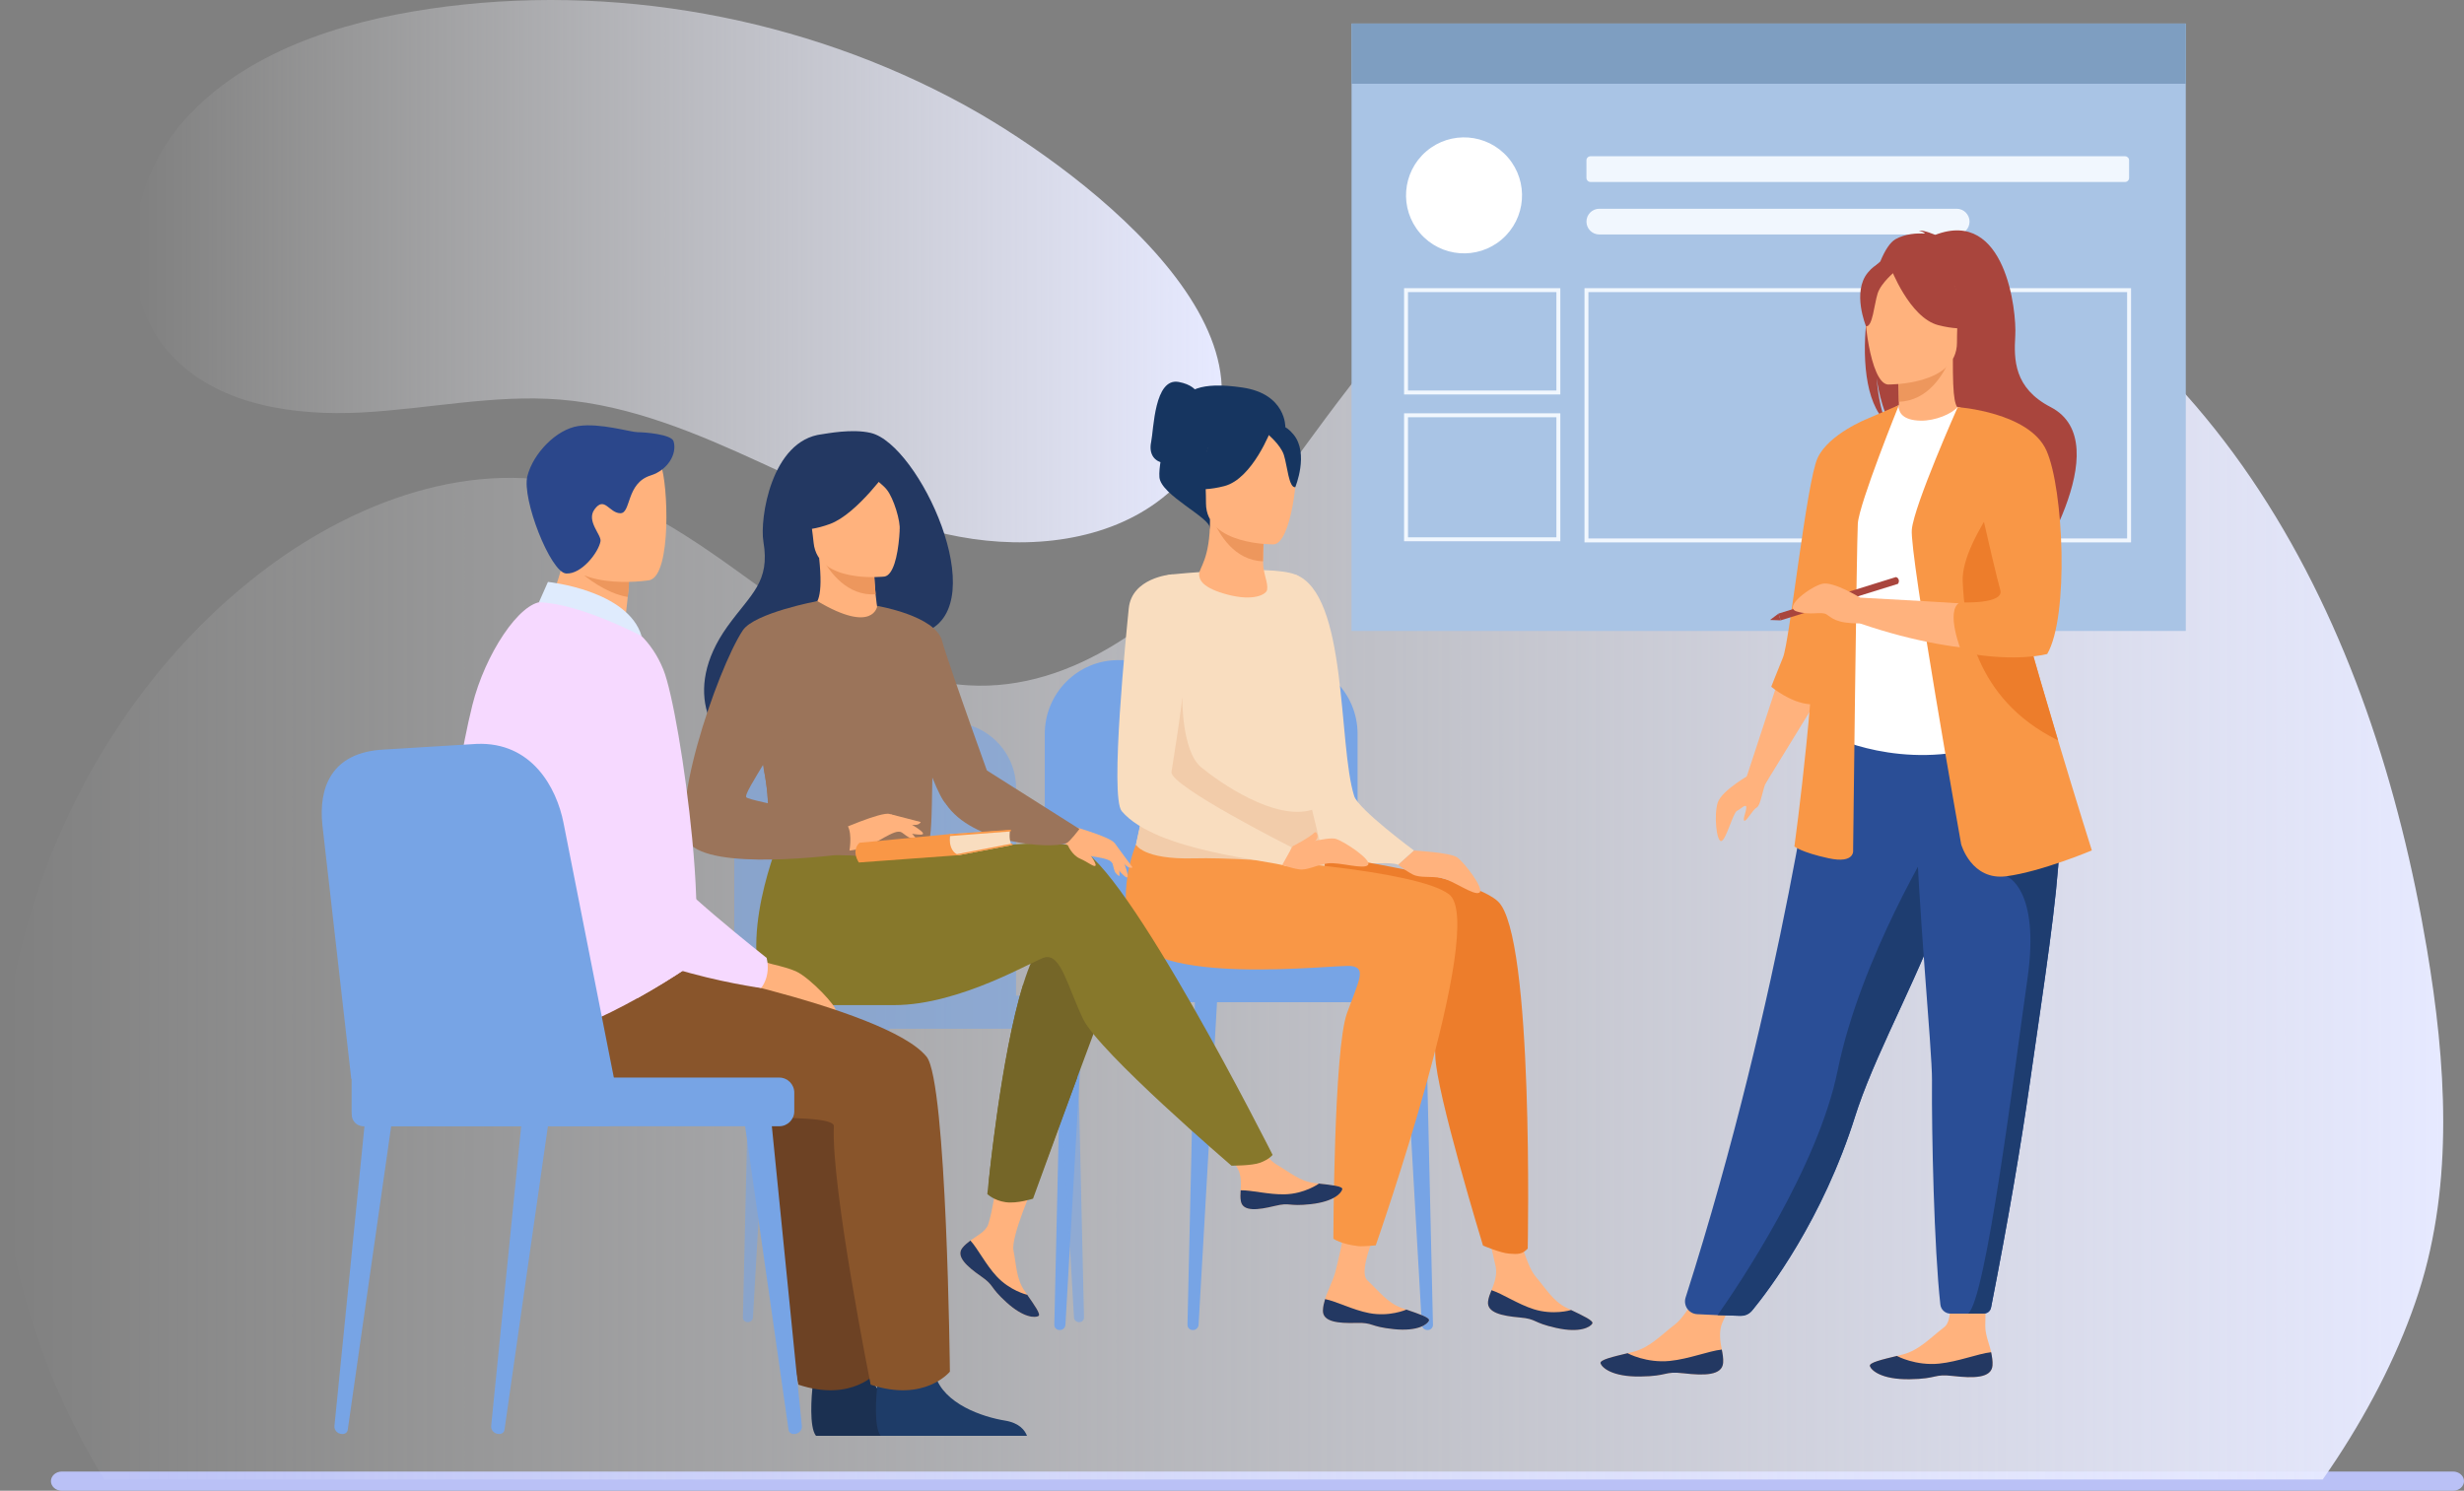 <svg xmlns="http://www.w3.org/2000/svg" width="628" height="380" viewBox="0 0 628 380" fill="none"><rect x="0" y="0" width="628" height="380" fill="#808080" stroke="none"/><path d="M628 377.547C628 378.234 627.689 378.837 627.167 379.295C626.663 379.728 625.981 380 625.207 380H15.774C14.227 380 12.982 378.913 12.982 377.547C12.982 376.876 13.293 376.265 13.806 375.815C14.311 375.374 15.001 375.102 15.774 375.102H625.207C626.755 375.102 628 376.206 628 377.547Z" fill="#BAC1F6"></path><path d="M249.964 29.13C281.634 47.645 338.789 93.435 296.193 126.995C282.213 138.019 262.374 140.108 244.569 136.823C226.764 133.538 210.384 125.514 194.053 118.005C177.722 110.496 160.755 103.29 142.689 101.855C125.818 100.511 108.996 104.266 92.087 105.149C75.177 106.023 56.707 103.364 44.876 91.788C28.448 75.721 31.801 47.516 47.111 30.464C62.43 13.422 86.286 5.664 109.535 2.241C156.014 -4.596 204.912 4.394 245.677 26.701C247.035 27.446 248.471 28.256 249.955 29.121L249.964 29.13Z" fill="url(#paint0_linear_708_7017)"></path><path d="M0.253 293.875C1.751 321.37 10.006 348.248 23.443 371.833C24.462 373.618 25.515 375.393 26.595 377.141H591.983C593.21 375.393 594.412 373.618 595.588 371.833C604.557 358.182 611.916 343.511 616.47 329.354C625.5 301.28 623.376 270.63 618.551 241.922C611.593 200.51 598.496 159.714 575.864 125.109C553.231 90.495 520.506 62.384 482.216 50.821C443.926 39.258 400.141 45.688 368.896 71.757C347.744 89.409 333.463 114.429 315.707 135.862C297.959 157.285 273.768 176.28 246.851 174.698C210.494 172.573 184.814 134.85 149.72 124.594C120.948 116.186 89.764 127.795 65.73 146.514C22.633 180.079 -2.839 237.414 0.253 293.875Z" fill="url(#paint1_linear_708_7017)"></path><path d="M304.078 339.028H303.953C303.221 339.028 302.631 338.422 302.65 337.687L304.627 251.494L310.45 250.81L305.483 337.693C305.441 338.444 304.822 339.028 304.078 339.028Z" fill="#77A4E5"></path><path d="M270.141 339.028H270.016C269.284 339.028 268.694 338.422 268.713 337.687L270.69 251.494L276.512 250.81L271.546 337.693C271.504 338.444 270.885 339.028 270.141 339.028Z" fill="#77A4E5"></path><path d="M363.79 339.028H363.915C364.647 339.028 365.237 338.422 365.218 337.687L363.242 251.494L357.419 250.81L362.385 337.693C362.427 338.444 363.046 339.028 363.79 339.028Z" fill="#77A4E5"></path><path d="M266.281 246.149V187.084C266.281 176.693 274.658 168.268 284.989 168.268H327.296C337.63 168.268 346.004 176.693 346.004 187.084V248.404L266.281 246.149Z" fill="#77A4E5"></path><path d="M266.281 246.149H353.585V255.472H271.915C268.806 255.472 266.281 252.947 266.281 249.838V246.149Z" fill="#77A4E5"></path><path d="M363.36 246.149H301.585C299.285 246.149 297.421 248.013 297.421 250.313V251.308C297.421 253.607 299.285 255.472 301.585 255.472H363.36C365.66 255.472 367.525 253.607 367.525 251.308V250.313C367.525 248.013 365.66 246.149 363.36 246.149Z" fill="#77A4E5"></path><path d="M330.142 146.452C330.142 146.452 326.6 149.464 325.833 157.276C325.249 163.208 329.366 209.26 332.462 212.921C341.172 223.219 352.093 218.869 356.37 220.431L360.406 216.806C360.406 216.806 346.219 206.334 345.141 202.92C340.986 189.77 343.562 151.421 330.145 146.455L330.142 146.452Z" fill="#F9DDBF"></path><path d="M327.598 108.892C327.598 108.892 327.838 100.445 316.699 98.79C305.56 97.131 302.484 99.736 300.591 102.579C298.698 105.418 295.146 117.019 295.502 121.636C295.858 126.252 308.563 131.96 308.355 134.655C308.146 137.35 327.601 108.896 327.601 108.896L327.598 108.892Z" fill="#163560"></path><path d="M379.261 331.742C378.898 334.597 382.793 335.435 387.32 335.833C391.847 336.23 390.445 337.126 396.621 338.499C402.796 339.875 405.35 338.232 405.828 337.395C406.255 336.651 403.409 335.358 400.374 333.904C399.992 333.722 399.611 333.536 399.229 333.349C395.818 331.672 393.983 328.434 391.385 325.403C388.924 322.531 386.81 313.542 386.81 313.542L378.426 311.395C378.426 311.395 380.515 319.49 381.218 322.939C381.632 324.966 380.836 327.19 380.14 328.877C379.764 329.795 379.386 330.735 379.261 331.742Z" fill="#FFB27D"></path><path d="M387.32 335.833C391.847 336.23 390.445 337.126 396.621 338.499C402.796 339.875 405.35 338.232 405.828 337.395C406.255 336.651 403.409 335.358 400.374 333.904L400.323 333.956C400.323 333.956 395.899 335.306 390.903 333.725C386.832 332.438 382.944 329.788 380.14 328.877C379.764 329.795 379.386 330.735 379.261 331.742C378.898 334.597 382.793 335.435 387.32 335.833Z" fill="#233862"></path><path d="M316.497 215.378C316.497 215.378 372.539 221.191 381.779 229.77C391.016 238.349 389.37 318.277 389.37 318.277C387.933 319.769 386.871 319.734 384.599 319.557C382.418 319.387 377.974 317.51 377.974 317.51C377.974 317.51 365.972 278.263 365.821 269.178C365.67 260.089 363.774 244.67 359.96 243.762C356.148 242.854 310.777 247.939 305.804 233.608C300.831 219.276 309.089 207.486 309.089 207.486L316.497 215.378Z" fill="#ED7D2B"></path><path d="M290.321 229.796C292.74 231.416 297.062 233.912 304.319 234.169C317.303 234.641 333.501 233.094 336.69 230.082C337.518 229.305 337.922 228.016 338.038 226.382C338.39 221.4 336.01 213.206 334.412 206.424C333.376 202.016 332.67 198.211 333.248 196.263C335.009 190.341 340.482 178.271 340.954 174.303C341.425 170.337 336.693 149.082 330.148 146.452C323.6 143.818 298.342 146.452 298.342 146.452C288.473 148.454 288.059 169.493 291.335 187.402C291.421 187.864 291.505 188.323 291.595 188.775C295.146 206.96 283.577 225.272 290.324 229.793L290.321 229.796Z" fill="#F9DDBF"></path><path d="M322.952 150.324C322.776 151.479 319.616 153.349 312.865 151.569C306.394 149.862 305.618 147.757 305.621 146.365C305.621 144.719 308.432 142.499 308.396 132.367L309.173 132.521L322.218 135.104C322.218 135.104 321.919 139.207 321.913 143.077C321.903 146.323 323.251 148.405 322.955 150.327L322.952 150.324Z" fill="#FFB27D"></path><path d="M322.214 135.101C322.214 135.101 321.916 139.204 321.91 143.073C314.611 142.868 310.751 136.208 309.17 132.518L322.214 135.101Z" fill="#ED975D"></path><path d="M324.653 138.761C324.653 138.761 307.383 139.047 307.37 128.29C307.357 117.532 305.121 110.323 316.148 109.688C327.174 109.053 329.321 113.153 330.197 116.743C331.072 120.333 329.144 138.412 324.653 138.761Z" fill="#FFB27D"></path><path d="M324.014 109.425C324.014 109.425 319.285 122.046 312.028 123.91C304.771 125.778 301.624 123.833 301.624 123.833C301.624 123.833 307.19 119.412 308.345 111.693C308.345 111.693 320.447 103.419 324.014 109.425Z" fill="#163560"></path><path d="M322.84 110.448C322.84 110.448 326.372 113.265 327.232 116.005C328.092 118.745 328.48 124.385 330.123 124.193C330.123 124.193 333.684 115.614 329.683 110.763C325.439 105.617 322.84 110.448 322.84 110.448Z" fill="#163560"></path><path d="M337.171 334.087C337.13 336.965 341.092 337.35 345.635 337.225C350.178 337.097 348.881 338.149 355.173 338.803C361.461 339.458 363.816 337.533 364.201 336.644C364.544 335.855 361.57 334.899 358.394 333.805C357.993 333.67 357.595 333.526 357.194 333.385C353.617 332.111 351.435 329.105 348.516 326.391C345.75 323.821 351.856 311.382 351.856 311.382L343.854 307.423C343.854 307.423 342.337 316.304 340.383 324.071C339.879 326.079 338.233 329.384 337.73 331.142C337.46 332.098 337.187 333.077 337.174 334.09L337.171 334.087Z" fill="#FFB27D"></path><path d="M290.664 227.659C293.083 229.28 297.062 233.912 304.315 234.172C316.289 231.448 329.921 228.279 338.031 226.386C338.384 221.403 336.004 213.209 334.406 206.427C324.948 209.314 310.876 199.478 306.147 195.589C301.175 191.505 301.332 177.899 301.332 177.899L291.328 187.408C291.415 187.87 291.498 188.329 291.588 188.781C295.14 206.966 283.917 223.142 290.664 227.663V227.659Z" fill="#F2CCAA"></path><path d="M345.635 337.225C350.178 337.097 348.881 338.149 355.173 338.803C361.461 339.458 363.816 337.533 364.201 336.644C364.544 335.855 361.57 334.899 358.394 333.805L358.349 333.863C358.349 333.863 354.101 335.714 348.962 334.719C344.772 333.911 340.614 331.726 337.726 331.142C337.457 332.098 337.184 333.077 337.171 334.09C337.13 336.968 341.092 337.353 345.635 337.228V337.225Z" fill="#233862"></path><path d="M304.405 218.798C318.634 218.394 361.131 221.785 369.296 227.942C379.344 235.52 350.636 317.452 350.636 317.452C350.636 317.452 347.303 317.776 346.248 317.655C341.689 317.138 339.831 315.749 339.831 315.749C339.831 315.749 339.943 267.522 343.296 258.298C346.395 249.774 348.294 246.758 344.412 246.251C340.53 245.744 292.066 251.923 288.021 237.294C284.86 225.866 289.529 215.288 289.529 215.288C289.529 215.288 291.277 219.17 304.402 218.795L304.405 218.798Z" fill="#F99746"></path><path d="M298.338 146.452C298.338 146.452 288.454 147.292 287.684 155.104C287.1 161.036 282.801 203.113 285.897 206.77C294.607 217.069 323.658 219.25 327.935 220.813L329.112 215.943C329.112 215.943 298.101 200.318 298.573 196.767C299.047 193.215 307.816 145.043 298.335 146.452H298.338Z" fill="#F9DDBF"></path><path d="M305.968 103.034C305.968 103.034 306.677 98.526 300.427 97.365C294.177 96.204 294.062 109.476 293.391 112.678C292.721 115.88 294.392 117.795 296.773 117.991C299.157 118.187 305.968 103.034 305.968 103.034Z" fill="#163560"></path><path d="M329.449 215.728C329.449 215.728 338.281 213.229 340.386 213.812C342.491 214.396 349.696 219.17 348.686 220.466C347.672 221.763 341.323 219.69 338.4 220.081C335.477 220.473 333.219 221.917 331.114 221.605C329.009 221.294 326.812 220.466 326.812 220.466L329.452 215.728H329.449Z" fill="#FFB27D"></path><path d="M329.449 215.728C329.449 215.728 333.77 213.508 334.999 212.244C335.153 212.083 335.416 212.118 335.535 212.305C335.865 212.824 336.173 213.829 334.656 214.823C332.474 216.257 329.446 215.725 329.446 215.725L329.449 215.728Z" fill="#FFB27D"></path><path d="M360.402 216.806C360.402 216.806 369.568 217.306 371.368 218.541C373.168 219.777 378.439 226.63 377.06 227.528C375.68 228.426 370.348 224.403 367.454 223.829C364.564 223.251 361.958 223.883 360.069 222.905C358.179 221.926 356.366 220.431 356.366 220.431L360.402 216.806Z" fill="#FFB27D"></path><path d="M557.092 6H344.473V160.834H557.092V6Z" fill="#A9C4E5"></path><path d="M557.092 6H344.473V21.348H557.092V6Z" fill="#7E9EC1"></path><path d="M397.182 73.958H358.356V100.05H397.182V73.958Z" stroke="#F1F7FE" stroke-miterlimit="10"></path><path d="M397.182 105.857H358.356V137.465H397.182V105.857Z" stroke="#F1F7FE" stroke-miterlimit="10"></path><path d="M542.642 73.958H404.34V137.757H542.642V73.958Z" stroke="#F1F7FE" stroke-miterlimit="10"></path><path d="M382.774 61.014C388.967 55.693 389.674 46.359 384.353 40.166C379.032 33.974 369.698 33.267 363.505 38.588C357.312 43.909 356.605 53.243 361.926 59.436C367.247 65.628 376.581 66.335 382.774 61.014Z" fill="white"></path><path d="M541.609 39.831H405.373C404.802 39.831 404.34 40.294 404.34 40.864V45.353C404.34 45.923 404.802 46.386 405.373 46.386H541.609C542.179 46.386 542.642 45.923 542.642 45.353V40.864C542.642 40.294 542.179 39.831 541.609 39.831Z" fill="#F1F7FE"></path><path d="M498.698 59.771H407.619C405.809 59.771 404.34 58.304 404.34 56.492C404.34 54.682 405.806 53.213 407.619 53.213H498.698C500.508 53.213 501.977 54.679 501.977 56.492C501.977 58.301 500.511 59.771 498.698 59.771Z" fill="#F1F7FE"></path><path d="M439.175 347.392C438.938 350.639 434.356 350.674 429.162 350.071C423.965 349.468 425.347 350.783 418.071 350.886C410.795 350.989 408.286 348.582 407.933 347.543C407.619 346.619 411.125 345.842 414.872 344.931C415.344 344.819 415.819 344.7 416.29 344.578C420.519 343.504 423.317 340.34 426.936 337.578C430.362 334.96 434.78 325.489 434.78 325.489L444.719 325.04C444.719 325.04 440.532 333.529 438.96 337.19C438.036 339.343 438.428 341.989 438.832 344.017C439.047 345.121 439.262 346.25 439.175 347.392Z" fill="#FFB27D"></path><path d="M429.162 350.068C423.965 349.465 425.347 350.78 418.071 350.883C410.795 350.985 408.286 348.579 407.933 347.54C407.618 346.616 411.125 345.839 414.872 344.928L414.917 344.995C414.917 344.995 419.601 347.511 425.594 346.908C430.477 346.417 435.463 344.379 438.832 344.014C439.047 345.117 439.262 346.247 439.175 347.389C438.938 350.636 434.356 350.671 429.162 350.068Z" fill="#233862"></path><path d="M507.829 348.063C507.595 351.309 503.013 351.348 497.816 350.751C492.618 350.154 494.001 351.467 486.725 351.576C479.448 351.685 476.936 349.282 476.584 348.242C476.269 347.318 479.773 346.539 483.52 345.624C483.991 345.512 484.463 345.39 484.938 345.271C489.163 344.193 491.961 341.027 495.573 338.258C498.996 335.637 495.573 320.125 495.573 320.125L506.507 319.06C506.507 319.06 505.984 332.121 505.991 338.062C505.991 340.404 507.072 342.66 507.476 344.687C507.691 345.791 507.909 346.92 507.822 348.063H507.829Z" fill="#FFB27D"></path><path d="M497.816 350.751C492.618 350.154 494.001 351.467 486.725 351.576C479.448 351.685 476.936 349.282 476.583 348.242C476.269 347.318 479.772 346.539 483.52 345.624L483.565 345.692C483.565 345.692 488.252 348.201 494.245 347.594C499.128 347.1 504.11 345.056 507.479 344.688C507.694 345.791 507.912 346.92 507.826 348.063C507.591 351.309 503.01 351.348 497.812 350.751H497.816Z" fill="#233862"></path><path d="M475.923 79.928C474.039 72.187 476.77 68.581 479.23 66.662C480.398 63.813 481.73 61.76 483.093 60.983C485.579 59.572 488.557 59.418 490.639 59.54C490.103 58.985 489.048 58.786 489.048 58.786C490.341 58.593 493.222 59.873 493.222 59.873C511.188 52.95 514.011 79.402 513.633 85.549C513.257 91.693 513.309 98.931 522.654 103.772C540.489 113.012 516.729 147.825 516.729 147.825C517.181 142.858 494.267 116.65 482.313 108.803C479.404 104.52 478.37 96.948 478.29 96.355C478.794 102.357 479.821 105.723 480.738 107.619C475.291 102.604 474.482 90.56 475.926 79.925L475.923 79.928Z" fill="#A9453D"></path><path d="M483.019 109.2C482.958 109.226 488.791 112.255 493.18 111.055C497.306 109.929 500.004 104.58 499.946 104.568C498.198 104.221 497.694 101.818 497.732 91.5L496.943 91.654L483.661 94.285C483.661 94.285 483.963 98.466 483.972 102.402C483.982 105.71 483.78 108.844 483.022 109.197L483.019 109.2Z" fill="#FFB27D"></path><path d="M483.655 94.285C483.655 94.285 483.956 98.466 483.966 102.402C491.399 102.194 495.326 95.411 496.937 91.654L483.655 94.285Z" fill="#ED975D"></path><path d="M429.611 330.748C428.96 332.788 430.423 334.893 432.566 334.992L437.754 335.236L443.243 335.403C444.616 335.444 445.929 334.844 446.798 333.779C451.18 328.402 464.671 310.484 472.852 284.449C473.083 283.717 473.324 282.98 473.584 282.232C478.987 266.473 490.19 246.694 496.096 228.792C497.036 225.94 497.88 223.258 498.637 220.717C498.878 219.902 499.115 219.103 499.34 218.317C503.69 203.2 504.951 193.273 506.112 182.67L463.481 183.01C463.481 183.01 454.507 252.767 429.614 330.748H429.611Z" fill="#2A4E96"></path><path d="M469.448 158.515C469.557 178.801 466.471 187.505 466.471 187.505C466.471 187.505 484.723 196.78 506.417 189.953C506.674 189.872 521.939 185.551 521.939 185.551C521.576 184.73 518.56 171.155 518.204 170.401C513.623 160.565 512.375 156.436 511.833 153.41C510.825 147.764 510.803 141.925 511.307 136.413C512.632 121.828 516.568 109.723 516.568 109.723C510.659 108.379 505.121 106.015 498.968 103.708C497.553 105.469 493.228 107.314 489.474 107.231C485.153 107.134 483.751 105.286 483.975 103.265C479.371 105.829 475.695 108.248 475.695 108.248C471.781 115.046 463.843 121.649 463.269 132.075C463.128 134.639 469.442 157.944 469.445 158.512L469.448 158.515Z" fill="white"></path><path d="M506.112 160.773C507.976 163.411 511.55 179.442 520.437 181.457C515.856 170.032 512.378 165.021 511.836 161.508C510.829 154.95 510.806 148.165 511.31 141.764C508.336 136.548 506.112 132.974 506.112 132.974C505.878 132.13 501.383 118.232 499.943 130.654C498.506 143.08 504.03 157.819 506.112 160.77V160.773Z" fill="#5F9AA8"></path><path d="M481.175 98.013C481.175 98.013 498.762 98.302 498.772 87.349C498.785 76.396 501.063 69.055 489.834 68.407C478.605 67.759 476.42 71.936 475.525 75.591C474.633 79.245 476.596 97.657 481.171 98.013H481.175Z" fill="#FFB27D"></path><path d="M481.823 68.138C481.823 68.138 486.638 80.99 494.027 82.889C501.416 84.789 504.621 82.809 504.621 82.809C504.621 82.809 498.952 78.308 497.777 70.448C497.777 70.448 485.454 62.023 481.823 68.138Z" fill="#A9453D"></path><path d="M483.016 69.18C483.016 69.18 479.42 72.049 478.544 74.84C477.668 77.628 477.273 83.371 475.599 83.178C475.599 83.178 471.97 74.442 476.048 69.501C480.369 64.262 483.016 69.184 483.016 69.184V69.18Z" fill="#A9453D"></path><path d="M453.503 172.596L445.197 197.919L449.932 199.818L463.667 177.444L453.503 172.596Z" fill="#FFB27D"></path><path d="M475.897 106.756C475.897 106.756 466.102 110.641 463.269 116.701C460.433 122.762 456.144 163.404 454.434 167.578C452.724 171.752 451.44 175.057 451.44 175.057C451.44 175.057 456.378 179.218 461.344 179.523C466.311 179.827 475.9 106.756 475.9 106.756H475.897Z" fill="#F99746"></path><path d="M483.975 103.265C483.975 103.265 473.802 128.402 473.5 133.487C473.202 138.575 472.304 216.674 472.304 216.674C472.304 216.674 472.904 220.264 466.019 218.769C459.137 217.274 457.34 215.776 457.34 215.776C457.34 215.776 463.924 167.601 462.127 150.844C460.33 134.087 475.89 106.756 475.89 106.756L483.972 103.265H483.975Z" fill="#F99746"></path><path d="M437.754 335.236L443.715 335.419C444.78 335.451 445.8 334.992 446.48 334.171C450.487 329.32 464.463 311.151 472.855 284.452C473.086 283.721 473.327 282.983 473.587 282.235C478.99 266.476 490.193 246.697 496.099 228.795C497.039 225.943 497.883 223.261 498.64 220.72C498.881 219.905 499.118 219.106 499.343 218.32L493.064 213.556C493.064 213.556 474.216 244.076 468.38 272.8C463.311 297.75 443.012 327.77 437.757 335.239L437.754 335.236Z" fill="#1E3D70"></path><path d="M492.407 275.472C492.304 288.687 492.93 318.139 494.54 332.538C494.688 333.856 495.801 334.851 497.129 334.851H501.576C503.45 334.851 504.855 334.838 505.785 334.822C506.59 334.809 507.28 334.232 507.434 333.439C511.858 310.93 515.025 292.229 517.341 276.069C519.279 262.543 521.005 250.948 522.33 240.967C523.665 230.922 524.592 222.51 524.926 215.404C524.977 214.284 525.016 213.196 525.035 212.138C525.057 211.076 525.06 210.043 525.054 209.042L488.22 205.452C488.685 229.928 492.468 267.355 492.41 275.472H492.407Z" fill="#2A4E96"></path><path d="M501.576 334.851C503.26 334.851 504.563 334.841 505.487 334.828C506.465 334.816 507.303 334.113 507.492 333.154C511.887 310.773 515.035 292.165 517.341 276.075C519.279 262.549 521.005 250.955 522.33 240.974C523.665 230.929 524.592 222.516 524.926 215.41L511.409 223.36C511.409 223.36 520.036 226.405 516.745 249.443C513.453 272.485 506.157 331.591 501.576 334.854V334.851Z" fill="#1E3D70"></path><path d="M499.834 215.179C499.834 215.179 502.429 224.554 511.406 223.357C520.383 222.16 533.148 216.774 533.148 216.774C533.148 216.774 529.311 204.653 524.541 188.727C518.766 169.449 511.618 144.594 508.249 128.915C507.303 124.523 506.658 120.853 506.417 118.225L498.971 103.775C498.971 103.775 487.867 128.697 487.267 134.982C486.667 141.267 499.834 215.176 499.834 215.176V215.179Z" fill="#F99746"></path><path d="M508.798 134.048L498.968 103.778C498.993 103.791 511.384 107.465 517.614 110.612C517.614 110.612 521.509 115.633 523.918 127.218C523.918 127.218 526.466 155.034 520.781 165.207C520.781 165.207 502.827 168.797 474.1 158.922V152.339C474.1 152.339 505.519 153.985 511.955 154.732L508.798 134.045V134.048Z" fill="#FFB27D"></path><path d="M500.232 148.149C500.633 158.322 503.026 178.072 524.371 188.644C524.428 188.669 524.483 188.701 524.541 188.724C518.766 169.445 511.618 144.591 508.249 128.912C504.329 134.77 500.014 142.544 500.232 148.146V148.149Z" fill="#ED7D2B"></path><path d="M498.968 103.778C498.968 103.778 517.191 105.062 521.576 114.837C525.965 124.613 527.361 157.129 521.775 166.705C521.775 166.705 514.085 168.897 500.485 166.353C500.318 166.32 500.151 166.288 499.981 166.256C499.981 166.256 495.644 155.634 499.532 153.539C499.532 153.539 511.002 154.139 509.805 150.346C508.608 146.558 498.964 103.778 498.964 103.778H498.968Z" fill="#F99746"></path><path d="M453.285 156.407L453.821 158.133L483.719 148.832C483.719 148.832 484.116 148.377 483.921 147.773C483.703 147.106 483.183 147.106 483.183 147.106L453.285 156.407Z" fill="#A9453D"></path><path d="M451.123 158.037L453.285 156.407L453.821 158.133L451.123 158.037Z" fill="#A9453D"></path><path d="M446.374 197.226C446.374 197.226 438.79 201.416 437.792 204.611C436.795 207.807 437.481 214.493 438.684 214.393C439.887 214.294 441.684 207.207 442.682 206.709C443.68 206.209 445.078 204.714 445.078 205.811C445.078 206.908 444.081 208.904 444.578 209.205C445.078 209.504 446.673 206.411 447.77 205.811C448.867 205.211 449.329 200.277 450.394 198.952C451.463 197.627 446.371 197.229 446.371 197.229L446.374 197.226Z" fill="#FFB27D"></path><path d="M474.1 152.339C474.1 152.339 467.318 148.162 464.472 148.803C461.627 149.445 454.376 154.697 457.863 155.836C461.351 156.972 464.177 155.781 465.518 156.606C466.859 157.434 467.851 158.941 474.1 158.922C480.353 158.903 474.1 152.339 474.1 152.339Z" fill="#FFB27D"></path><g opacity="0.6"><path d="M221.209 337.023H221.096C220.435 337.023 219.906 336.481 219.922 335.82L221.703 258.629L226.948 258.016L222.476 335.826C222.437 336.497 221.882 337.023 221.209 337.023Z" fill="#77A4E5"></path><path d="M190.637 337.023H190.525C189.864 337.023 189.334 336.481 189.35 335.82L191.131 258.629L196.377 258.016L191.904 335.826C191.866 336.497 191.311 337.023 190.637 337.023Z" fill="#77A4E5"></path><path d="M274.995 337.023H275.107C275.768 337.023 276.298 336.481 276.282 335.82L274.501 258.629L269.256 258.016L273.728 335.826C273.766 336.497 274.321 337.023 274.995 337.023Z" fill="#77A4E5"></path><path d="M187.159 253.842V200.947C187.159 191.64 194.705 184.094 204.012 184.094H242.123C251.43 184.094 258.976 191.64 258.976 200.947V255.863L187.162 253.842H187.159Z" fill="#77A4E5"></path><path d="M187.159 253.842H265.803V262.193H192.219C189.427 262.193 187.159 259.925 187.159 257.134V253.842Z" fill="#77A4E5"></path><path d="M218.953 253.842H274.623C276.689 253.842 278.364 255.52 278.364 257.583V258.449C278.364 260.515 276.686 262.19 274.623 262.19H218.953C216.887 262.19 215.212 260.512 215.212 258.449V257.583C215.212 255.517 216.89 253.842 218.953 253.842Z" fill="#77A4E5"></path></g><path d="M316.269 306.243C316.802 308.902 320.591 308.456 324.826 307.423C329.061 306.39 328.053 307.619 334.079 306.952C340.104 306.284 341.929 304.039 342.115 303.14C342.279 302.345 339.302 302.066 336.109 301.697C335.708 301.652 335.304 301.604 334.9 301.552C331.294 301.1 328.653 298.774 325.378 296.862C322.275 295.052 317.646 287.677 317.646 287.677L309.381 288.331C309.381 288.331 313.719 294.918 315.397 297.783C316.385 299.467 316.33 301.693 316.208 303.413C316.144 304.347 316.083 305.303 316.273 306.24L316.269 306.243Z" fill="#FFB27D"></path><path d="M324.826 307.423C329.061 306.39 328.053 307.619 334.079 306.952C340.104 306.284 341.929 304.039 342.115 303.14C342.279 302.345 339.302 302.065 336.109 301.697L336.081 301.757C336.081 301.757 332.468 304.321 327.45 304.44C323.363 304.539 319.032 303.368 316.209 303.413C316.144 304.347 316.083 305.303 316.273 306.239C316.805 308.899 320.594 308.453 324.829 307.42L324.826 307.423Z" fill="#233862"></path><path d="M245.251 318.136C243.609 320.295 246.448 322.842 250.025 325.332C253.602 327.822 252.014 327.882 256.499 331.96C260.985 336.038 263.878 335.919 264.671 335.467C265.377 335.066 263.615 332.647 261.78 330.006C261.549 329.676 261.318 329.339 261.09 329.005C259.044 326.002 259.044 322.483 258.309 318.761C257.613 315.239 263.368 302.287 263.368 302.287L254.122 301.122C254.122 301.122 252.916 308.944 251.876 312.095C251.267 313.949 248.697 315.171 247.327 316.217C246.583 316.788 245.825 317.375 245.248 318.136H245.251Z" fill="#FFB27D"></path><path d="M250.025 325.332C253.602 327.822 252.014 327.883 256.499 331.96C260.985 336.038 263.878 335.919 264.671 335.467C265.377 335.066 263.615 332.647 261.78 330.006L261.713 330.026C261.713 330.026 257.401 329.012 253.994 325.329C251.215 322.329 249.229 318.306 247.327 316.22C246.583 316.792 245.825 317.379 245.248 318.139C243.605 320.298 246.445 322.846 250.022 325.335L250.025 325.332Z" fill="#233862"></path><path d="M283.006 251.927L274.562 274.648L263.538 304.315C263.538 304.315 260.548 304.603 257.683 303.779C255.046 303.015 252.021 301.023 252.021 301.023C252.021 301.023 255.081 269.168 260.792 250.884C262.255 246.19 263.895 242.395 265.704 240.258C274.556 229.796 283.006 251.93 283.006 251.93V251.927Z" fill="#756628"></path><path d="M274.421 215.843C268.89 214.059 252.22 215.125 236.371 218.227L233.945 213.979L199.713 211.307C199.713 211.307 188.417 236.357 194.602 252.318C195.51 254.663 197.316 256.168 200.396 256.219C200.396 256.219 200.894 256.219 200.897 256.219C200.897 256.219 221.273 256.207 227.888 256.207C244.911 256.207 263.917 244.503 266.375 244.012C270.398 243.207 272.008 251.256 276.031 259.707C280.055 268.157 313.857 297.131 313.857 297.131C313.857 297.131 319.051 297.183 321.197 296.377C323.504 295.511 324.351 294.388 324.351 294.388C324.351 294.388 286.895 219.87 274.421 215.843Z" fill="#87782B"></path><path d="M221.956 110.359C217.137 109.21 210.596 110.557 209.508 110.686C196.508 112.203 193.601 132.396 194.567 138.046C196.348 148.457 191.349 151.389 185.382 159.715C173.418 176.41 181.683 190.155 191.42 193.562C197.262 195.606 205.225 190.039 205.225 190.039C205.372 190.094 225.896 170.501 236.047 160.982C253.112 153.949 234.231 113.285 221.953 110.359H221.956Z" fill="#233862"></path><path d="M224.741 157.973C224.802 157.992 219.447 161.489 215.084 160.754C210.98 160.064 206.636 154.71 206.691 154.694C208.35 154.187 209.816 152.252 208.78 142.265L209.559 142.339L222.675 143.596C222.675 143.596 222.787 147.674 223.162 151.485C223.473 154.687 223.974 157.703 224.741 157.973Z" fill="#FFB27D"></path><path d="M222.678 143.593C222.678 143.593 222.79 147.671 223.166 151.482C215.947 152.002 211.487 145.816 209.562 142.332L222.678 143.59V143.593Z" fill="#ED975D"></path><path d="M225.44 146.965C225.44 146.965 208.443 148.951 207.368 138.348C206.293 127.741 203.377 120.856 214.186 119.14C224.994 117.423 227.516 121.257 228.735 124.709C229.954 128.161 229.835 146.176 225.443 146.968L225.44 146.965Z" fill="#FFB27D"></path><path d="M226.707 119.258C226.707 119.258 218.497 131.01 211.529 133.567C204.557 136.124 201.263 134.517 201.263 134.517C201.263 134.517 204.586 129.939 205.684 123.638C206.008 121.78 207.297 120.234 209.075 119.611C214.073 117.866 223.708 115.193 226.707 119.255V119.258Z" fill="#233862"></path><path d="M219.922 120.125C219.922 120.125 224.311 122.63 226.063 124.873C227.753 127.035 229.56 132.781 229.3 135.313C229.3 135.313 232.065 123.249 227.638 118.861C222.944 114.205 219.922 120.128 219.922 120.128V120.125Z" fill="#233862"></path><path d="M237.811 186.109C237.298 220.447 237.67 213.27 233.913 216.53C233.008 217.316 230.464 217.781 227.115 218.002C216.585 218.702 198.077 216.966 197.374 215.022C194.946 208.288 196.659 206.199 194.634 195.891C194.423 194.794 194.163 193.607 193.855 192.317C192.164 185.236 190.521 182.83 196.514 171.457C201.949 161.155 207.82 152.926 208.327 153.228C222.668 161.739 223.602 154.453 223.602 154.453C223.602 154.453 238.062 169.365 237.811 186.115V186.109Z" fill="#9B745A"></path><path d="M274.562 274.648L263.288 305.55C263.288 305.55 259.239 306.868 256.288 306.442C253.281 306.005 251.636 304.366 251.636 304.366C251.636 304.366 255.081 269.171 260.789 250.887L274.562 274.651V274.648Z" fill="#756628"></path><path d="M223.602 154.447C223.602 154.447 238.357 156.949 240.089 163.301C241.822 169.654 254.494 204.662 254.494 204.662C254.494 204.662 244.52 208.349 241.052 204.884C237.587 201.419 228.995 172.734 228.995 172.734L223.602 154.447Z" fill="#9B745A"></path><path d="M227.115 218.002C216.585 218.702 198.077 216.966 197.374 215.022C194.946 208.288 196.659 206.199 194.634 195.891L199.572 184.646C199.572 184.646 198.872 197.514 203.569 201.701C208.26 205.888 222.797 209.786 225.081 213.286C226.181 214.964 226.906 216.649 227.118 218.002H227.115Z" fill="#9B745A"></path><path d="M227.975 210.675C227.975 210.675 231.109 213.379 232.004 213.598C232.896 213.816 233.403 213.614 233.403 213.614L231.119 210.938L227.978 210.675H227.975Z" fill="#FFB27D"></path><path d="M226.73 207.489L234.67 209.539C234.67 209.539 234.465 210.104 233.567 210.245C232.668 210.383 230.256 210.017 230.256 210.017L226.73 207.492V207.489Z" fill="#FFB27D"></path><path d="M213.268 211.865C213.268 211.865 224.603 206.822 226.73 207.489C228.857 208.156 234.314 211.044 235.171 212.26C236.027 213.476 230.702 212.109 229.04 212.003C227.962 211.936 225.463 213.415 224.221 214.127C218.998 217.127 215.369 216.86 215.369 216.86L213.268 211.865Z" fill="#FFB27D"></path><path d="M208.327 153.221C208.327 153.221 192.292 156.23 189.321 160.674C182.841 170.373 169.042 210.553 176.771 215.94C185.472 222.006 216.377 217.528 216.377 217.528C216.377 217.528 217.407 212.722 215.976 210.396C214.545 208.07 191.295 204.313 190.22 203.241C189.148 202.17 200.82 186.651 199.578 183.68C195.594 174.165 208.334 153.218 208.334 153.218L208.327 153.221Z" fill="#9B745A"></path><path d="M271.719 210.152C271.719 210.152 282.942 213.184 284.094 214.926C285.249 216.668 287.507 221.994 287.411 223.383C287.315 224.772 284.251 220.633 283.102 219.575C282.358 218.888 279.666 218.487 278.345 218.272C275.008 217.73 273.401 216.203 272.149 215.446C271.312 214.935 270.292 215.032 270.292 215.032L271.716 210.155L271.719 210.152Z" fill="#FFB27D"></path><path d="M283.115 217.977C283.115 217.977 283.795 221.798 284.318 222.481C284.838 223.168 285.326 223.322 285.326 223.322L285.246 220.024L283.115 217.977Z" fill="#FFB27D"></path><path d="M284.094 214.926L288.656 221.108C288.656 221.108 288.172 221.397 287.437 220.967C286.702 220.537 285.165 218.846 285.165 218.846L284.094 214.926Z" fill="#FFB27D"></path><path d="M272.153 215.442C272.153 215.442 273.192 217.967 275.271 218.872C277.347 219.777 278.874 221.137 279.208 220.649C279.541 220.162 277.636 217.589 277.636 217.589L272.156 215.446L272.153 215.442Z" fill="#FFB27D"></path><path d="M251.514 196.385L275.114 211.307C275.114 211.307 272.634 214.624 271.806 214.926C267.436 216.53 247.779 214.993 241.048 204.887L251.511 196.385H251.514Z" fill="#9B745A"></path><path d="M242.162 212.6C243.554 212.6 257.407 211.64 257.407 211.64C257.407 211.64 257.006 214.095 257.863 215.41L244.362 217.993L241.587 217.178L242.158 212.6H242.162Z" fill="#F9DDBF"></path><path d="M219.056 214.826L242.162 212.6C242.162 212.6 241.35 216.873 244.366 217.99L218.892 219.854C218.892 219.854 216.842 216.963 219.056 214.826Z" fill="#F99746"></path><path d="M257.369 211.945L241.754 213.148C241.754 213.148 241.873 212.609 242.162 212.603C242.454 212.597 257.674 211.49 257.674 211.49L257.619 211.916L257.366 211.948L257.369 211.945Z" fill="#F99746"></path><path d="M244.362 217.993L258.116 215.378L257.988 215.022L243.333 217.829L244.362 217.993Z" fill="#F99746"></path><path d="M245.27 366H207.977C206.184 363.812 206.845 355.734 207.118 353.096C207.172 352.564 207.211 352.256 207.211 352.256C207.211 352.256 219.944 342.069 221.693 349.869C221.747 350.113 221.812 350.353 221.882 350.587C224.086 357.883 233.971 361.197 239.678 362.121C243.39 362.724 244.76 364.652 245.267 365.997L245.27 366Z" fill="#1B3051"></path><path d="M143.517 244.827C144.864 244.827 207.397 256.569 217.74 269.37C222.909 275.767 223.676 349.635 223.676 349.635C223.676 349.635 217.281 357.562 203.476 352.958C203.476 352.958 193.354 302.418 194.102 287.089C194.307 282.851 151.377 286.477 143.52 284.443C135.663 282.408 116.465 265.315 120.693 256.986C124.925 248.657 143.52 244.824 143.52 244.824L143.517 244.827Z" fill="#6D4224"></path><path d="M188.795 241.355C188.795 241.355 192.796 244.808 196.903 245.786C199.245 246.344 201.51 246.976 202.86 247.596C206.572 249.299 213.618 256.909 212.963 257.663C210.862 260.089 202.405 253.771 200.785 254.217C199.168 254.663 203.438 258.334 201.744 259.331C200.858 259.851 199.19 256.681 197.631 256.235C195.52 255.632 194.118 252.443 193.486 252.225C192.254 251.802 187.117 247.195 187.117 247.195L188.798 241.355H188.795Z" fill="#FFB27D"></path><path d="M261.751 366H224.458C222.665 363.812 223.326 355.734 223.599 353.096C223.653 352.564 223.692 352.256 223.692 352.256C223.692 352.256 236.425 342.069 238.174 349.869C238.228 350.113 238.292 350.353 238.363 350.587C240.567 357.883 250.452 361.197 256.159 362.121C259.871 362.724 261.241 364.652 261.748 365.997L261.751 366Z" fill="#1E3C68"></path><path d="M161.942 244.827C163.289 244.827 225.822 256.569 236.165 269.37C241.334 275.767 242.101 349.635 242.101 349.635C242.101 349.635 235.707 357.562 221.901 352.958C221.901 352.958 211.779 302.418 212.527 287.089C212.732 282.851 169.802 286.477 161.945 284.443C154.088 282.408 134.89 265.315 139.118 256.986C143.35 248.657 161.945 244.824 161.945 244.824L161.942 244.827Z" fill="#89552B"></path><path d="M158.031 168.836C153.533 168.464 148.817 167.267 144.739 165.942C139.645 164.29 135.535 161.871 138.182 157.215C140.62 152.923 144.569 143.333 144.303 135.39L153.787 143.032L160.229 148.223C160.229 148.223 160.203 151.283 159.497 156.644C159.369 157.623 159.218 158.678 159.042 159.804C158.897 160.716 159.318 161.624 160.101 162.111C160.149 162.14 160.197 162.172 160.245 162.201C163.447 164.213 161.801 169.147 158.031 168.836Z" fill="#FFB27D"></path><path d="M160.226 146.959C160.226 146.959 160.556 148.069 159.988 152.172C154.245 151.235 148.878 146.654 148.878 146.654C151.801 145.852 152.866 142.692 155.041 142.987L160.222 146.959H160.226Z" fill="#ED975D"></path><path d="M165.538 147.895C165.538 147.895 143.45 151.566 141.377 137.773C139.304 123.984 135.057 115.168 149.07 112.242C163.084 109.316 166.623 114.167 168.436 118.601C170.248 123.034 171.23 146.583 165.538 147.895Z" fill="#FFB27D"></path><path d="M171.682 112.499C172.632 115.819 170.091 119.865 165.83 121.196C159.504 123.172 160.903 130.933 158.057 130.827C155.211 130.722 154.063 126.368 151.522 129.846C149.353 132.813 153.328 136.33 153.052 137.959C152.584 140.754 148.207 146.468 144.261 146.182C140.318 145.897 132.939 127.154 134.415 121.357C135.891 115.559 141.794 109.444 147.383 108.6C152.972 107.757 160.729 110.169 162.523 110.169C164.316 110.169 171.172 110.708 171.682 112.502V112.499Z" fill="#2B478B"></path><path d="M177.162 240.691C176.793 243.874 176.123 246.04 175.07 246.742C171.779 248.946 167.412 251.689 162.539 254.404C145.262 264.038 121.608 273.336 116.795 257.054C111.142 237.929 114.857 202.019 120.398 179.715C123.587 166.866 132.413 153.381 138.38 153.398C148.547 153.414 163.161 156.099 169.061 170.655C171.345 176.295 174.705 195.833 176.418 213.735C177.441 224.4 177.877 234.48 177.162 240.691Z" fill="#F6D9FF"></path><path d="M137.354 153.523L139.654 148.338C139.654 148.338 160.062 150.417 163.524 162.143C163.524 162.143 147.749 153.776 137.351 153.526L137.354 153.523Z" fill="#DFEBFD"></path><path d="M177.162 240.691C176.793 243.874 176.123 246.04 175.07 246.742C171.779 248.946 167.412 251.689 162.539 254.404C157.454 251.314 147.014 243.938 144.572 235.244C141.383 223.877 143.62 209.892 143.62 209.892L177.162 240.685V240.691Z" fill="#F6D9FF"></path><path d="M141.496 171.011C141.496 171.011 143.267 219.857 146.045 229.517C150.78 245.985 193.983 251.85 193.983 251.85C193.983 251.85 196.53 248.962 195.391 244.172C195.391 244.172 169.565 223.816 168.808 219.94C168.054 216.065 174.435 189.802 167.139 180.254C159.844 170.703 146.395 162.429 141.496 171.011Z" fill="#F6D9FF"></path><path d="M87.334 365.535H87.193C86.028 365.509 85.13 364.56 85.242 363.465L93.003 285.957L99.775 286.56L88.63 364.486C88.543 365.095 87.985 365.544 87.334 365.535Z" fill="#77A4E5"></path><path d="M127.28 365.535H127.139C125.974 365.509 125.076 364.56 125.188 363.465L132.949 285.957L139.722 286.56L128.576 364.486C128.489 365.095 127.931 365.544 127.28 365.535Z" fill="#77A4E5"></path><path d="M202.276 365.535H202.418C203.582 365.509 204.481 364.56 204.368 363.465L196.607 285.957L189.835 286.56L200.98 364.486C201.067 365.095 201.625 365.544 202.273 365.535H202.276Z" fill="#77A4E5"></path><path d="M89.525 274.978L82.162 210.242C81.196 200.912 84.318 191.778 97.78 191.072L121.463 189.629C135.499 189.048 141.839 200.732 143.616 209.725L157.675 280.888L89.528 274.978H89.525Z" fill="#77A4E5"></path><path d="M198.6 287.089H93.484C91.363 287.089 89.644 285.37 89.644 283.249V274.68H198.6C200.72 274.68 202.44 276.399 202.44 278.52V283.249C202.44 285.37 200.72 287.089 198.6 287.089Z" fill="#77A4E5"></path><path d="M154.691 287.089H92.624C90.978 287.089 89.644 285.755 89.644 284.109V274.683H154.691C156.337 274.683 157.672 276.018 157.672 277.663V284.106C157.672 285.751 156.337 287.086 154.691 287.086V287.089Z" fill="#77A4E5"></path><defs><linearGradient id="paint0_linear_708_7017" x1="311.397" y1="69.12" x2="34" y2="69.12" gradientUnits="userSpaceOnUse"><stop stop-color="#E6E9FF"></stop><stop offset="1" stop-color="white" stop-opacity="0"></stop></linearGradient><linearGradient id="paint1_linear_708_7017" x1="622.706" y1="211.221" x2="0" y2="211.221" gradientUnits="userSpaceOnUse"><stop stop-color="#E6E9FF"></stop><stop offset="1" stop-color="white" stop-opacity="0"></stop></linearGradient></defs></svg>